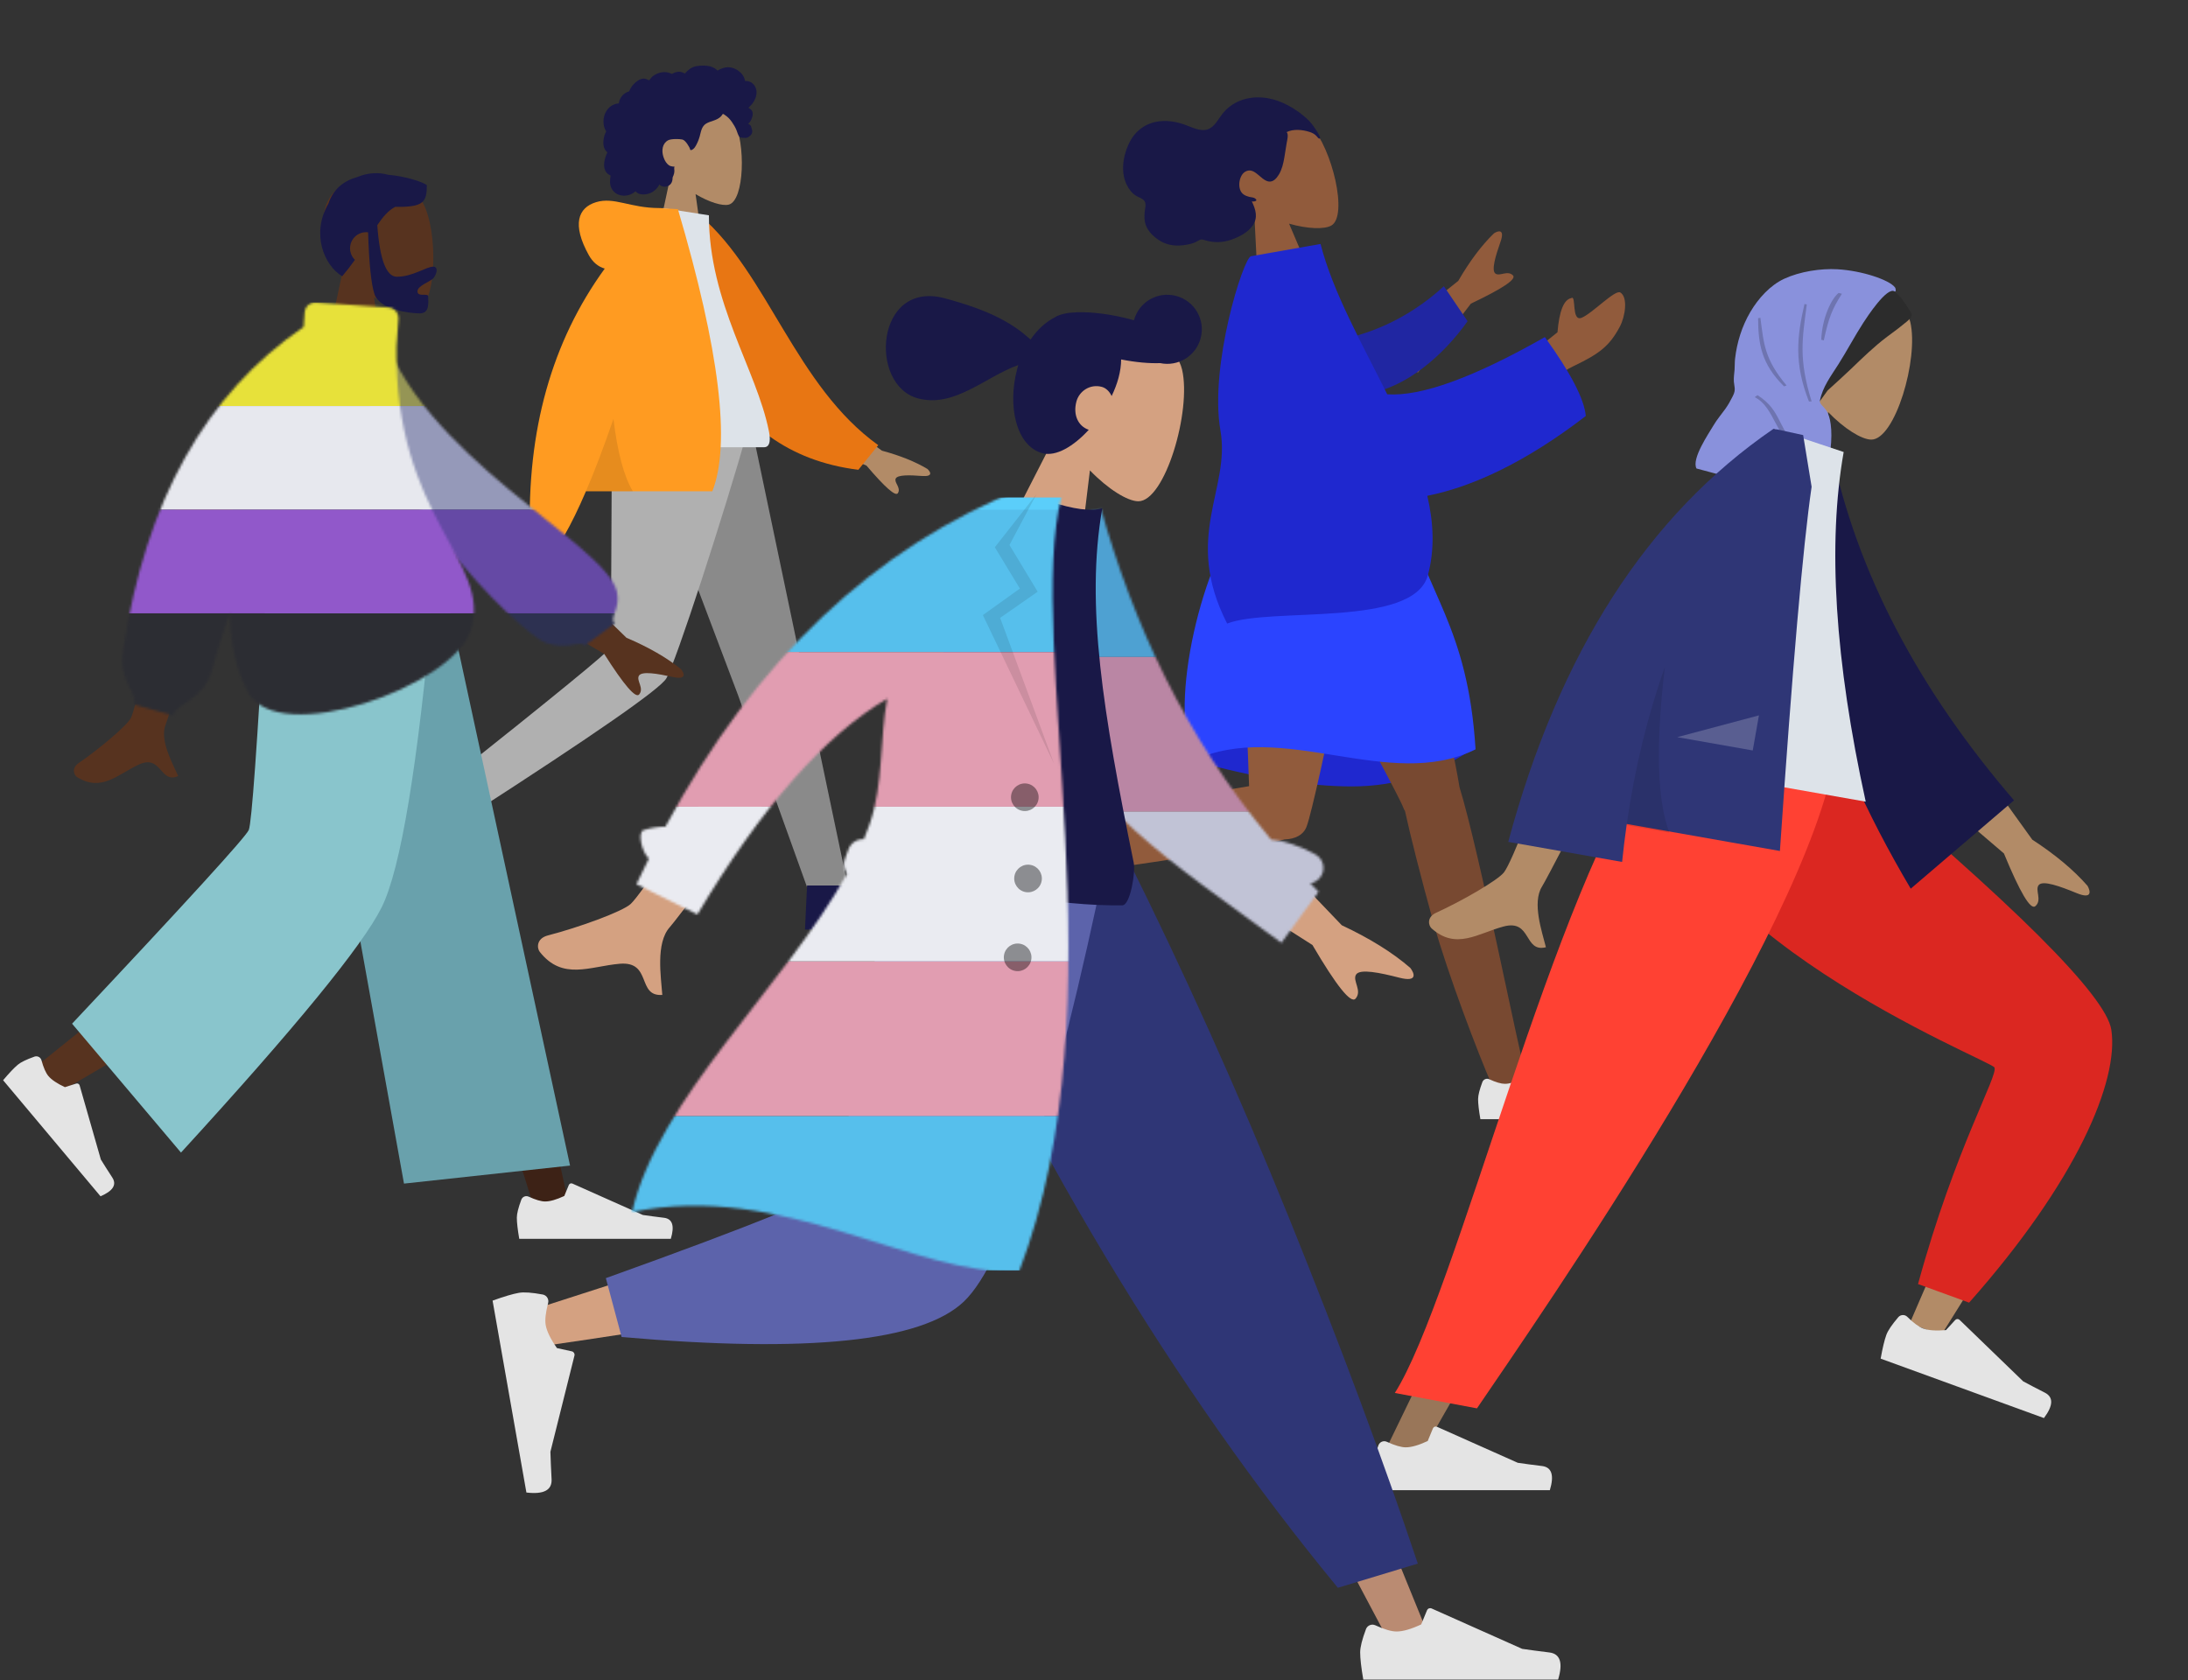 <svg xmlns="http://www.w3.org/2000/svg" width="897" height="689" viewBox="0 0 897 689" fill="none"><rect x="0" y="0" width="897" height="689" fill="#333333" stroke="none"/><path fill-rule="evenodd" clip-rule="evenodd" d="M514.082 85.04C507.98 80.835 503.049 75 501.569 67.377C497.305 45.414 528.586 42.115 537.338 51.432C546.091 60.748 552.793 88.534 545.77 92.5C542.969 94.082 536.05 93.899 528.474 91.715L540.33 119.586L516.153 126.064L514.082 85.04Z" fill="#915B3C"></path><path fill-rule="evenodd" clip-rule="evenodd" d="M540.93 55.706C540.313 54.36 539.308 52.95 538.478 51.742C537.408 50.185 536.071 48.881 534.665 47.691C532.019 45.451 529.063 43.58 525.982 42.195C520.354 39.665 513.893 39.067 508.3 41.322C505.477 42.46 502.941 44.333 501.026 46.833C499.296 49.091 497.86 52.118 495.086 53.051C492.068 54.066 488.527 52.11 485.616 51.096C482.335 49.953 479.013 49.37 475.625 49.705C469.95 50.267 465.335 53.471 462.784 58.935C460.069 64.749 459.036 72.485 463.339 78.071C464.139 79.11 465.029 79.927 466.146 80.503C467.171 81.032 468.643 81.491 469.298 82.598C469.993 83.775 469.373 85.7 469.269 86.958C469.121 88.76 469.1 90.616 469.751 92.358C470.82 95.217 473.416 97.525 475.88 98.933C478.389 100.365 481.13 100.837 483.875 100.658C485.707 100.538 487.537 100.253 489.27 99.649C490.131 99.349 490.84 98.897 491.639 98.476C492.415 98.065 492.936 98.161 493.76 98.427C497.584 99.661 501.308 99.537 504.988 98.215C508.094 97.099 511.549 95.348 513.557 92.477C515.788 89.289 514.837 85.97 513.206 82.59C514.018 82.754 516.062 82.442 514.496 81.342C513.876 80.907 512.927 80.916 512.236 80.748C511.431 80.551 510.585 80.246 509.871 79.765C506.992 77.822 507.834 72.074 510.373 70.483C514.146 68.12 516.624 73.687 519.961 74.404C521.88 74.817 523.328 73.162 524.269 71.617C525.529 69.547 526.109 67.096 526.522 64.65C526.861 62.635 527.138 60.611 527.496 58.601C527.663 57.662 528.383 54.943 527.452 54.182C530.238 52.806 533.845 53.151 536.811 54.076C538.037 54.458 539.032 54.975 539.904 55.996C540.091 56.215 540.552 56.891 540.888 56.834C541.512 56.728 541.085 56.044 540.93 55.706Z" fill="#191847"></path><path fill-rule="evenodd" clip-rule="evenodd" d="M489.586 311.982C514.605 318.979 536.19 322.478 554.341 322.478C572.493 322.478 589.354 317.09 604.922 306.314C580.439 299.131 560.277 295.54 544.434 295.54C528.592 295.54 510.309 301.021 489.586 311.982Z" fill="#1F28CF"></path><path fill-rule="evenodd" clip-rule="evenodd" d="M575.999 332.564C575.758 332.202 575.555 331.807 575.393 331.38C572.049 322.536 518.484 227.129 513.147 209.686H573.454C577.511 222.948 595.773 306.174 598.343 322.779C606.452 348.972 623.147 433.799 625.278 439.676C627.521 445.858 614.905 452.298 611.543 444.698C606.194 432.605 593.449 399.144 587.774 378.713C582.454 359.558 578.122 342.326 575.999 332.564Z" fill="#784931"></path><path fill-rule="evenodd" clip-rule="evenodd" d="M526.66 344.213C502.171 350.402 412.596 361.592 406.449 363.347C400.125 365.152 394.581 352.118 402.397 349.295C414.834 344.802 449.102 334.422 469.88 330.186C486.592 326.779 501.842 323.999 512.08 322.371C511.213 293.611 507.248 224.593 509.846 209.686H563.206C560.714 223.981 539.648 328.282 535.732 338.722C534.489 342.449 530.782 344.096 526.66 344.213Z" fill="#915B3C"></path><path fill-rule="evenodd" clip-rule="evenodd" d="M402.965 345.824C399.695 345.216 397.298 345.046 395.776 345.315C393.923 345.641 391.275 346.426 387.831 347.67C388.21 349.819 391.614 369.128 398.045 405.598C403.287 406.225 405.821 404.883 405.645 401.569C405.47 398.256 405.354 395.499 405.295 393.297L412.551 364.257C412.69 363.698 412.35 363.132 411.792 362.992C411.782 362.99 411.772 362.987 411.763 362.985L407.259 361.995C405.329 359.239 404.199 356.923 403.868 355.046C403.599 353.521 403.843 351.306 404.601 348.402L404.601 348.402C404.892 347.287 404.224 346.148 403.11 345.857C403.062 345.844 403.013 345.833 402.965 345.824Z" fill="#E4E4E4"></path><path fill-rule="evenodd" clip-rule="evenodd" d="M607.715 443.714C606.549 446.828 605.965 449.159 605.965 450.705C605.965 452.586 606.279 455.33 606.905 458.938C609.087 458.938 628.694 458.938 665.726 458.938C667.255 453.885 666.372 451.156 663.079 450.753C659.786 450.351 657.05 449.987 654.872 449.662L627.532 437.474C627.006 437.239 626.39 437.476 626.155 438.002C626.151 438.011 626.147 438.02 626.143 438.029L624.386 442.292C621.337 443.714 618.86 444.426 616.954 444.426C615.405 444.426 613.267 443.8 610.538 442.549L610.538 442.549C609.491 442.069 608.253 442.529 607.773 443.576C607.752 443.621 607.733 443.667 607.715 443.714Z" fill="#E4E4E4"></path><path fill-rule="evenodd" clip-rule="evenodd" d="M510.019 209.686C533.533 202.959 555.781 202.959 576.764 209.686C584.064 242.993 601.803 256.213 604.922 307.279C569.464 324.897 525.662 294.714 489.161 311.895C478.732 287.863 493.333 229.985 510.019 209.686Z" fill="#2B44FF"></path><path fill-rule="evenodd" clip-rule="evenodd" d="M565.635 140.981L597.841 115.171C602.528 107.086 607.405 100.589 612.472 95.679C614.1 94.635 617.097 93.649 615.121 99.259C613.146 104.869 611.32 110.859 613.062 112.173C614.804 113.487 618.07 110.647 620.278 112.951C621.75 114.487 615.995 118.338 603.012 124.505L581.291 152.79L565.635 140.981ZM624.372 147.61L638.515 136.247C639.238 127.499 641.122 122.829 644.169 122.238C646.324 120.732 644.098 132.017 648.387 130.316C652.675 128.615 662.112 118.622 664.273 119.933C667.469 121.871 666.314 129.757 664.059 133.976C659.844 141.861 655.761 145.024 645.182 150.088C639.652 152.735 633.936 157.095 628.035 163.167L624.372 147.61Z" fill="#915B3C"></path><path fill-rule="evenodd" clip-rule="evenodd" d="M547.507 139.693C559.97 137.359 576.156 131.786 591.934 117.376L601.655 131.706C591.544 146.028 576.075 159.059 560.933 161.293C549.001 163.053 540.4 149.761 547.507 139.693Z" fill="#2026A2"></path><path fill-rule="evenodd" clip-rule="evenodd" d="M568.72 161.682C582.559 162.65 604.101 154.832 633.346 138.227C643.909 152.874 649.499 163.658 650.118 170.58C625.816 189.282 603.973 199.561 585.144 203.306C587.723 214.415 588.239 225.327 585.373 235.887C579.48 257.595 521.003 248.764 503.086 255.691C484.806 219.992 504.576 200.688 500.335 176.531C495.69 150.076 509.75 105.616 512.875 105.065L541.373 100.041C546.507 119.964 558.347 140.832 568.72 161.682Z" fill="#1F28CF"></path><path fill-rule="evenodd" clip-rule="evenodd" d="M275.107 71.197C271.143 66.543 268.459 60.84 268.908 54.45C270.2 36.037 295.831 40.088 300.817 49.381C305.802 58.674 305.21 82.247 298.766 83.908C296.197 84.57 290.722 82.948 285.151 79.59L288.648 104.331H267.999L275.107 71.197Z" fill="#B28B67"></path><path fill-rule="evenodd" clip-rule="evenodd" d="M309.965 36.498C309.537 34.995 308.387 33.708 306.837 33.326C306.461 33.233 306.073 33.196 305.686 33.212C305.547 33.217 305.508 33.257 305.444 33.16C305.395 33.088 305.394 32.913 305.375 32.828C305.313 32.565 305.236 32.306 305.141 32.053C304.817 31.19 304.272 30.427 303.615 29.784C302.386 28.581 300.725 27.751 299 27.601C298.056 27.519 297.118 27.672 296.226 27.979C295.764 28.138 295.315 28.336 294.879 28.555C294.748 28.621 294.321 28.944 294.189 28.923C294.044 28.9 293.751 28.538 293.633 28.447C292.169 27.324 290.361 26.882 288.538 26.896C286.48 26.911 284.498 27.014 282.781 28.268C282.418 28.534 282.072 28.825 281.743 29.131C281.569 29.292 281.401 29.46 281.241 29.634C281.144 29.739 281.05 29.846 280.959 29.957C280.805 30.144 280.83 30.206 280.615 30.075C279.789 29.573 278.831 29.338 277.867 29.457C277.295 29.527 276.738 29.699 276.209 29.925C276.029 30.002 275.612 30.309 275.42 30.312C275.23 30.315 274.819 30.031 274.622 29.958C273.563 29.567 272.421 29.471 271.308 29.651C270.159 29.838 269.031 30.296 268.058 30.93C267.59 31.234 267.181 31.572 266.853 32.025C266.712 32.22 266.584 32.427 266.423 32.608C266.329 32.714 266.143 32.823 266.093 32.958C266.123 32.877 264.837 32.381 264.715 32.35C264.069 32.181 263.41 32.215 262.777 32.423C261.586 32.815 260.562 33.694 259.721 34.595C259.288 35.058 258.91 35.569 258.589 36.114C258.435 36.375 258.295 36.644 258.166 36.918C258.103 37.051 258.062 37.217 257.98 37.337C257.874 37.491 257.803 37.494 257.611 37.561C256.636 37.902 255.748 38.48 255.071 39.261C254.387 40.051 253.943 41.024 253.757 42.048C253.746 42.109 253.74 42.359 253.704 42.392C253.656 42.436 253.46 42.416 253.386 42.425C253.129 42.455 252.874 42.5 252.623 42.56C252.159 42.669 251.708 42.831 251.281 43.042C249.617 43.865 248.427 45.409 247.845 47.146C247.233 48.968 247.244 51.057 247.975 52.845C248.093 53.134 248.233 53.415 248.398 53.68C248.499 53.843 248.532 53.843 248.466 54.014C248.393 54.204 248.259 54.389 248.172 54.575C247.888 55.181 247.69 55.824 247.564 56.48C247.359 57.557 247.257 58.689 247.46 59.774C247.554 60.278 247.718 60.771 247.968 61.219C248.096 61.448 248.245 61.665 248.414 61.866C248.502 61.97 248.595 62.07 248.692 62.165C248.748 62.22 248.82 62.267 248.868 62.328C248.983 62.477 249.008 62.355 248.948 62.572C248.865 62.877 248.676 63.178 248.56 63.474C248.441 63.779 248.334 64.089 248.235 64.402C248.036 65.035 247.867 65.68 247.762 66.335C247.559 67.594 247.595 68.936 248.19 70.091C248.445 70.585 248.81 71.019 249.253 71.356C249.47 71.521 249.705 71.663 249.951 71.78C250.078 71.84 250.239 71.866 250.297 71.989C250.359 72.12 250.267 72.382 250.246 72.529C250.063 73.809 249.971 75.154 250.352 76.409C250.702 77.564 251.474 78.585 252.476 79.26C254.421 80.571 257.041 80.497 259.084 79.448C259.617 79.174 260.115 78.835 260.559 78.434C261.691 79.958 264.019 79.909 265.673 79.475C267.734 78.935 269.387 77.502 270.34 75.619C271.642 77.205 274.376 76.691 275.279 74.97C275.5 74.549 275.631 74.085 275.696 73.616C275.73 73.369 275.708 73.12 275.734 72.875C275.766 72.563 275.975 72.26 276.095 71.957C276.328 71.37 276.473 70.763 276.479 70.129C276.482 69.798 276.44 69.476 276.409 69.147C276.381 68.852 276.463 68.576 276.509 68.285C275.981 68.372 275.337 68.229 274.839 68.076C274.35 67.926 273.893 67.53 273.548 67.168C272.747 66.328 272.258 65.227 271.924 64.131C271.189 61.726 271.49 58.841 273.909 57.521C275.036 56.906 278.412 56.908 279.754 57.212C281.166 57.532 282.765 60.645 282.844 60.938C282.893 61.119 282.868 61.343 283.035 61.464C283.401 61.73 284.004 61.269 284.273 61.042C284.739 60.65 285.071 60.127 285.359 59.598C285.985 58.446 286.49 57.21 286.847 55.948C287.122 54.975 287.298 53.972 287.658 53.023C288.015 52.08 288.579 51.237 289.456 50.703C290.41 50.121 291.504 49.815 292.551 49.45C293.589 49.088 294.609 48.645 295.414 47.877C295.591 47.708 295.763 47.528 295.905 47.329C296.018 47.172 296.129 46.872 296.3 46.772C296.566 46.617 296.955 47.02 297.185 47.166C298.321 47.888 299.269 48.894 300.034 49.993C300.794 51.087 301.418 52.139 301.924 53.36C302.3 54.265 302.535 55.425 303.196 56.167C303.492 56.498 305.686 56.699 306.397 56.409C307.108 56.12 307.904 55.369 308.143 54.898C308.387 54.416 308.445 53.887 308.341 53.36C308.28 53.05 308.154 52.76 308.086 52.455C308.028 52.199 307.976 51.957 307.851 51.722C307.615 51.278 307.211 50.958 306.725 50.825C307.231 50.358 307.651 49.799 307.941 49.175C308.243 48.526 308.498 47.737 308.571 47.026C308.63 46.447 308.539 45.848 308.222 45.351C307.89 44.83 307.302 44.49 306.793 44.165C307.571 43.556 308.236 42.816 308.783 41.998C309.847 40.405 310.505 38.397 309.965 36.498Z" fill="#191847"></path><path fill-rule="evenodd" clip-rule="evenodd" d="M261.18 175.53L302.549 284.995L331.545 365.676H348.079L308.22 175.53L261.18 175.53Z" fill="#8A8A8A"></path><path fill-rule="evenodd" clip-rule="evenodd" d="M250.955 175.53C250.506 213.09 250.831 263.657 249.783 265.999C249.085 267.56 227.359 285.343 184.605 319.35L193.127 333.842C243.885 301.109 270.562 282.562 273.157 278.201C277.05 271.659 296.606 211.463 306.78 175.53H250.955Z" fill="#B0B0B0"></path><path fill-rule="evenodd" clip-rule="evenodd" d="M169.612 329.102L184.006 318.147L195.62 331.988C196.514 342.422 199.968 354.125 205.984 367.095L203.348 369.307L182.332 344.261L176.461 334.587L175.143 335.693L169.612 329.102Z" fill="#191847"></path><path fill-rule="evenodd" clip-rule="evenodd" d="M330.011 381.163L330.871 363.095H348.939C357.507 369.117 368.692 373.993 382.495 377.721V381.163H349.8L338.615 379.442V381.163H330.011Z" fill="#191847"></path><path fill-rule="evenodd" clip-rule="evenodd" d="M334.107 164.646L361.552 184.8C368.996 186.808 375.215 189.307 380.209 192.297C381.389 193.372 382.814 195.549 377.922 195.173C373.029 194.796 367.866 194.621 367.191 196.289C366.516 197.958 369.477 199.954 368.112 202.205C367.202 203.707 362.904 199.943 355.218 190.914L328.04 179.644L334.107 164.646ZM228.733 165.342L246.712 165.413C235.611 201.251 229.617 220.267 228.733 222.46C226.742 227.393 230.955 234.908 232.756 238.946C226.888 241.572 227.514 231.848 220.112 235.291C213.355 238.435 208.216 244.13 200.41 239.313C199.45 238.721 198.398 236.492 200.939 234.749C207.27 230.409 216.392 222.811 217.625 220.311C219.306 216.901 223.008 198.578 228.733 165.342Z" fill="#B28B67"></path><path fill-rule="evenodd" clip-rule="evenodd" d="M279.829 89.896L287.268 88.62C314.873 112.466 326.211 158.277 360.046 182.545L351.902 192.64C293.203 185.372 278.654 129.494 279.829 89.896Z" fill="#E87613"></path><path fill-rule="evenodd" clip-rule="evenodd" d="M247.396 183.393C277.227 183.393 299.171 183.393 313.226 183.393C316.234 183.393 315.667 179.049 315.232 176.858C310.214 151.562 290.623 124.294 290.623 88.286L271.635 85.309C255.929 110.568 250.498 141.668 247.396 183.393Z" fill="#DDE3E9"></path><path fill-rule="evenodd" clip-rule="evenodd" d="M247.925 110.138C245.167 109.345 242.984 107.496 241.374 104.591C234.433 92.068 236.94 85.173 244.357 82.907C251.774 80.64 258.388 85.309 270.205 85.309C270.848 85.309 271.437 85.349 271.971 85.43L277.916 85.769C294.971 143.57 299.674 182.134 292.027 201.461H240.214C237.144 208.619 234.206 214.642 231.401 219.529H217.283C215.954 176.568 226.168 140.104 247.925 110.138Z" fill="#FF9B21"></path><path fill-rule="evenodd" clip-rule="evenodd" d="M251.496 171.776C253.126 185.41 255.774 195.305 259.442 201.461H240.214C243.794 193.111 247.555 183.216 251.496 171.776H251.496Z" fill="black" fill-opacity="0.1"></path><path fill-rule="evenodd" clip-rule="evenodd" d="M738.409 153.248C734.555 145.143 732.917 136.036 735.981 127.144C744.809 101.525 779.617 117.008 783.156 132.08C786.695 147.153 776.898 180.356 767.129 180.263C763.233 180.226 756.087 175.845 749.462 168.965L745.021 205.379L715.739 197.532L738.409 153.248Z" fill="#B28B67"></path><path fill-rule="evenodd" clip-rule="evenodd" d="M778.886 121.622C778.322 121.042 777.145 119.822 776.516 119.325C776.368 119.206 775.415 118.05 775.381 118.053C774.408 118.115 771.528 118.533 771.049 119.434C770.995 119.497 770.943 119.557 770.894 119.607C770.35 120.175 769.832 120.766 769.327 121.371C768.218 122.697 767.187 124.118 766.187 125.533C764.238 128.29 762.419 131.157 760.677 134.053C758.903 137.001 757.258 140.023 755.527 142.997C753.036 147.275 750.224 151.346 747.741 155.625C746.156 158.357 744.915 161.219 744.312 164.306C744.304 164.343 744.296 164.38 744.289 164.417C744.286 164.433 744.284 164.448 744.282 164.464C744.192 164.939 744.118 165.42 744.06 165.907C744.011 166.323 743.963 166.741 743.918 167.16C745.665 165.195 747.204 162.927 748.762 160.8C748.915 160.592 749.064 160.381 749.211 160.169C749.637 159.767 750.068 159.37 750.503 158.976C753.241 156.492 755.983 154.02 758.657 151.46C763.465 146.856 768.273 142.126 773.579 138.137C775.146 136.959 776.734 135.811 778.29 134.617C779.175 133.937 780.047 133.239 780.902 132.519C781.514 132.005 784.027 130.313 783.686 128.801C783.512 128.028 780.347 123.127 778.886 121.622Z" fill="#2C2C2C"></path><path fill-rule="evenodd" clip-rule="evenodd" d="M776.698 119.493C777.292 119.887 777.338 118.444 776.835 117.797C774.501 114.8 763.526 110.999 753.247 110.411C746.361 110.018 737.871 111.355 731.5 114.292C725.756 116.939 720.848 122.336 717.564 127.94C714.116 133.824 712.077 140.376 711.304 147.151C711.135 148.639 711.229 150.126 711.109 151.595C710.975 153.249 710.716 154.807 710.818 156.479C710.881 157.503 711.169 158.567 711.184 159.584C711.202 160.744 710.748 161.691 710.23 162.728C709.387 164.418 708.458 166.08 707.359 167.615C705.709 169.92 703.897 172.007 702.451 174.471C700.527 177.749 693.362 188.172 695.502 192.11L752.259 207.318C751.874 203.037 748.814 197.299 749.063 192.893C749.21 190.298 750.406 184.864 750.404 184.654C751.488 175.495 750.119 170.615 748.964 168.668C747.809 166.721 745.852 165.693 746.1 164.339C747.125 158.738 750.712 154.07 753.681 149.382C757.22 143.795 760.291 137.92 763.883 132.37C765.474 129.912 773.617 117.447 776.698 119.493Z" fill="#8991DC"></path><path fill-rule="evenodd" clip-rule="evenodd" d="M755.109 120.467C751.149 126.684 749.718 130.186 747.692 139.588L746.642 139.307C747.027 130.025 750.981 122.249 753.789 120.113L755.109 120.467ZM721.7 130.299C723.095 141.045 723.382 147.247 732.421 158.063L731.4 158.435C722.022 149.206 720.805 140.869 720.753 130.477L721.7 130.299ZM740.726 124.841C738.857 139.063 737.283 147.051 742.694 164.606L741.608 164.644C735.401 148.959 736.723 137.868 739.768 124.666L740.726 124.841ZM719.368 162.853L720.507 162.038C731.245 168.851 727.908 176.081 740.615 187.713L739.181 188.13C727.683 179.331 727.727 167.079 719.368 162.853Z" fill="black" fill-opacity="0.2"></path><path fill-rule="evenodd" clip-rule="evenodd" d="M678.758 309.177C681.035 340.262 827.759 431.781 828.615 434.349C828.996 435.49 813.773 471.565 782.946 542.575L795.772 547.559C843.055 472.355 865.482 430.746 863.054 422.732C859.576 411.26 821.629 373.518 749.212 309.508L678.758 309.177Z" fill="#B28B67"></path><path fill-rule="evenodd" clip-rule="evenodd" d="M786.321 526.538L807.261 534.161C851.417 484.34 868.725 443.234 865.569 422.289C863.465 408.326 825.649 370.648 752.12 309.253L677.256 309.253C679.811 381.242 815.805 434.622 817.624 437.69C819.443 440.758 801.542 470.803 786.321 526.538Z" fill="#DB2721"></path><path fill-rule="evenodd" clip-rule="evenodd" d="M778.227 540.126C775.609 543.188 773.979 545.599 773.339 547.358C772.56 549.499 771.779 552.752 770.998 557.118C773.481 558.022 795.796 566.144 837.944 581.484C841.777 576.366 841.903 572.896 838.322 571.073C834.74 569.25 831.777 567.703 829.433 566.431L803.366 541.234C802.864 540.749 802.064 540.763 801.58 541.264C801.571 541.273 801.563 541.282 801.555 541.29L797.789 545.414C793.73 545.77 790.616 545.553 788.446 544.764C786.684 544.122 784.509 542.525 781.921 539.97L781.921 539.97C780.928 538.99 779.329 539.001 778.349 539.994C778.306 540.036 778.266 540.081 778.227 540.126Z" fill="#E4E4E4"></path><path fill-rule="evenodd" clip-rule="evenodd" d="M695.628 309.177L630.267 466.091L566.026 598.749H581.183L747.004 309.177H695.628Z" fill="#997659"></path><path fill-rule="evenodd" clip-rule="evenodd" d="M565.12 592.625C563.707 596.397 563 599.22 563 601.093C563 603.37 563.379 606.694 564.138 611.064C566.781 611.064 590.528 611.064 635.381 611.064C637.232 604.944 636.164 601.639 632.175 601.151C628.186 600.663 624.873 600.223 622.234 599.829L589.121 585.068C588.484 584.783 587.737 585.07 587.453 585.707C587.449 585.718 587.444 585.729 587.439 585.74L585.311 590.903C581.618 592.626 578.618 593.487 576.309 593.487C574.433 593.487 571.843 592.73 568.538 591.215L568.538 591.215C567.27 590.633 565.77 591.19 565.189 592.458C565.164 592.513 565.141 592.569 565.12 592.625Z" fill="#E4E4E4"></path><path fill-rule="evenodd" clip-rule="evenodd" d="M571.827 571.191L605.505 577.506C631.544 539.224 740.52 382.251 752.469 309.177H677.495C637.594 362.002 596.648 532.275 571.827 571.191Z" fill="#FF4133"></path><path fill-rule="evenodd" clip-rule="evenodd" d="M803.979 303.712L833.156 344.301C842.637 350.483 850.187 356.793 855.804 363.233C856.963 365.269 857.966 368.955 851.306 366.21C844.645 363.465 837.516 360.878 835.816 362.901C834.117 364.925 837.345 369.055 834.418 371.579C832.467 373.263 828.174 366.057 821.538 349.964L788.704 321.899L803.979 303.712ZM646.716 280.981L672.693 285.667C647.506 334.651 633.994 360.615 632.155 363.56C628.019 370.186 632.194 382.124 633.77 388.422C624.617 390.722 628 376.822 616.42 379.914C605.85 382.737 596.968 389.661 586.91 380.707C585.673 379.606 584.721 376.115 588.839 374.243C599.098 369.581 614.224 360.923 616.644 357.622C619.943 353.12 629.967 327.573 646.716 280.981Z" fill="#B28B67"></path><path fill-rule="evenodd" clip-rule="evenodd" d="M739.823 184.929L750.905 184.98C761.267 234.508 786.187 282.244 825.667 328.189L783.327 364.404C746.679 302.435 728.031 241.878 739.823 184.929Z" fill="#191847"></path><path fill-rule="evenodd" clip-rule="evenodd" d="M669.098 311.837L764.881 328.726C752.204 270.857 749.191 223.066 755.84 185.353L727.707 175.953C698.56 208.469 684.219 252.302 669.098 311.837Z" fill="#DDE3E9"></path><path fill-rule="evenodd" clip-rule="evenodd" d="M727.091 175.866C727.096 175.86 727.101 175.854 727.106 175.848L728.992 176.18C731.235 176.656 734.648 177.402 739.23 178.419L742.694 199.601C739.143 224.057 734.812 273.841 729.7 348.952L666.912 337.881C666.179 343.001 665.544 348.188 665.008 353.442L618.322 345.21C639.197 267.655 675.447 211.199 727.072 175.842L727.091 175.866L727.091 175.866Z" fill="#2F3676"></path><path fill-rule="evenodd" clip-rule="evenodd" d="M682.547 273.463C678.737 305.517 679.353 328.186 684.395 341.469L666.842 338.373C670.1 315.403 675.335 293.766 682.547 273.463L682.547 273.463Z" fill="black" fill-opacity="0.1"></path><path fill-rule="evenodd" clip-rule="evenodd" d="M687.6 302.273L721.099 293.339L718.561 307.732L687.6 302.273Z" fill="white" fill-opacity="0.2"></path><path fill-rule="evenodd" clip-rule="evenodd" d="M140.494 111.172C135.418 105.214 131.983 97.913 132.557 89.731C134.211 66.159 167.025 71.344 173.407 83.242C179.79 95.139 179.032 125.318 170.783 127.444C167.493 128.292 160.484 126.215 153.351 121.916L157.829 153.59H131.393L140.494 111.172Z" fill="#57331F"></path><path fill-rule="evenodd" clip-rule="evenodd" d="M154.673 92.335C155.685 106.431 158.362 113.479 162.704 113.479C169.217 113.479 174.742 109.344 177.6 109.344C179.683 109.344 179.218 111.951 177.837 113.884C176.698 115.479 171.15 117.016 171.15 119.488C171.15 121.96 175.534 120.048 175.534 121.514C175.534 123.939 176.304 128.499 172.094 128.499C167.834 128.499 155.62 126.947 153.527 120.624C152.176 116.544 151.302 108.088 150.906 95.257C150.648 95.227 150.385 95.211 150.118 95.211C146.468 95.211 143.509 98.17 143.509 101.82C143.509 103.673 144.272 105.348 145.5 106.548C143.971 108.706 142.257 110.961 140.293 113.288C132.915 108.862 127.441 95.904 134.654 83.456C136.647 77.358 141.161 74.101 146.491 72.589C150.809 70.782 155.292 70.579 159.076 71.662C166.493 72.298 173.116 74.56 174.994 75.903C174.994 82.925 173.633 85.009 162.011 84.825C159.155 86.333 156.96 88.93 154.673 92.335Z" fill="#191847"></path><path fill-rule="evenodd" clip-rule="evenodd" d="M129.272 244.742L183.335 381.578L219.596 497.261H233.914L178.48 244.742L129.272 244.742Z" fill="#3D2216"></path><path fill-rule="evenodd" clip-rule="evenodd" d="M118.386 244.742C117.81 292.827 109.414 357.566 108.073 360.563C107.178 362.561 76.308 387.973 15.461 436.797L25.323 447.35C97.117 405.49 134.675 381.768 137.997 376.185C142.98 367.81 159.205 290.744 172.23 244.742H118.386Z" fill="#57331F"></path><path fill-rule="evenodd" clip-rule="evenodd" d="M14.142 433.274C10.83 434.444 8.548 435.554 7.297 436.604C5.775 437.881 3.768 439.998 1.274 442.954C2.755 444.719 16.066 460.583 41.208 490.546C46.334 488.352 47.943 485.786 46.033 482.847C44.123 479.909 42.56 477.449 41.344 475.466L32.644 445.071C32.477 444.486 31.867 444.148 31.282 444.315C31.272 444.318 31.262 444.321 31.252 444.324L26.61 445.797C23.389 444.296 21.132 442.774 19.838 441.232C18.786 439.979 17.84 437.824 17 434.767L17 434.767C16.677 433.594 15.465 432.904 14.292 433.227C14.241 433.241 14.191 433.256 14.142 433.274Z" fill="#E4E4E4"></path><path fill-rule="evenodd" clip-rule="evenodd" d="M213.733 491.92C212.501 495.21 211.884 497.671 211.884 499.304C211.884 501.291 212.215 504.189 212.877 508C215.181 508 235.89 508 275.004 508C276.618 502.663 275.686 499.781 272.208 499.356C268.729 498.93 265.84 498.546 263.539 498.203L234.663 485.33C234.108 485.082 233.456 485.332 233.209 485.887C233.205 485.897 233.2 485.906 233.196 485.916L231.34 490.419C228.12 491.921 225.504 492.672 223.491 492.672C221.855 492.672 219.596 492.012 216.714 490.69L216.714 490.69C215.608 490.183 214.3 490.669 213.793 491.775C213.771 491.823 213.751 491.871 213.733 491.92Z" fill="#E4E4E4"></path><path fill-rule="evenodd" clip-rule="evenodd" d="M165.622 485.345L233.699 477.957L183.246 244.742H122.271L165.622 485.345Z" fill="#69A1AC"></path><path fill-rule="evenodd" clip-rule="evenodd" d="M29.543 419.771L74.197 472.626C121.231 421.257 148.652 387.739 156.46 372.071C164.268 356.403 171.287 313.96 177.516 244.742H108.87C105.467 305.637 103.173 337.502 101.989 340.335C100.804 343.169 76.655 369.648 29.543 419.771Z" fill="#89C5CC"></path><path fill-rule="evenodd" clip-rule="evenodd" d="M225.623 231.083L256.827 261.523C265.905 265.396 273.344 269.672 279.143 274.352C280.447 275.925 281.867 278.939 275.731 277.59C269.596 276.241 263.081 275.098 261.928 277.094C260.775 279.089 264.173 282.147 262.042 284.758C260.621 286.499 255.843 280.961 247.707 268.145L215.26 249.015L225.623 231.083ZM73.04 203.534L97.16 203.624C78.79 263.143 69.038 294.305 67.905 297.113C65.357 303.429 70.75 313.049 73.057 318.219C65.544 321.58 66.345 309.131 56.868 313.54C48.219 317.564 41.639 324.856 31.645 318.69C30.417 317.931 29.07 315.077 32.323 312.847C40.428 307.289 52.107 297.563 53.685 294.362C55.837 289.996 62.289 259.72 73.04 203.534Z" fill="#57331F"></path><mask id="mask0" maskUnits="userSpaceOnUse" x="135" y="132" width="128" height="135"><path fill-rule="evenodd" clip-rule="evenodd" d="M146.538 135.111L156.063 133.477C171.067 186.517 248.159 222.67 252.892 242.498C254.628 249.769 249.395 253.444 252.098 255.659L239.717 264.722C237.621 262.276 233.147 266.75 223.804 263.621C214.461 260.491 146.538 197.914 146.538 135.111Z" fill="#191847"></path></mask><g mask="url(#mask0)"><rect x="61" y="124" width="276" height="42.5" fill="#FCF434"></rect><rect x="61" y="166.5" width="276" height="42.5" fill="#FCFCFC"></rect><rect x="61" y="251.5" width="276" height="42.5" fill="#2C2C2C"></rect><rect x="61" y="209" width="276" height="42.5" fill="#9C5CD4"></rect><rect x="61" y="37" width="276" height="343" fill="#2F3676" fill-opacity="0.5"></rect></g><mask id="mask1" maskUnits="userSpaceOnUse" x="50" y="124" width="145" height="170"><path fill-rule="evenodd" clip-rule="evenodd" d="M162.56 142.163C161.462 212.383 202.054 230.295 193.013 258.464C185.546 281.726 114.079 306.732 101.712 283.93C96.707 274.7 94.435 263.537 94.178 251.4C91.017 260.724 88.517 268.751 86.678 275.481C83.506 287.091 71.208 288.936 71.208 293.409L55.005 288.936C56.104 282.86 48.466 279.902 50.514 266.327C59.69 205.505 84.346 161.417 124.48 134.064L124.895 128.126C125.065 125.698 127.17 123.868 129.598 124.038L159.266 126.113C161.693 126.282 163.523 128.388 163.353 130.815L162.56 142.163Z" fill="#2F3676"></path></mask><g mask="url(#mask1)"><rect x="-16" y="124" width="276" height="42.5" fill="#FCF434"></rect><rect x="-16" y="166.5" width="276" height="42.5" fill="#FCFCFC"></rect><rect x="-16" y="251.5" width="276" height="42.5" fill="#2C2C2C"></rect><rect x="-16" y="209" width="276" height="42.5" fill="#9C5CD4"></rect><rect x="-16" y="37" width="276" height="343" fill="#2F3676" fill-opacity="0.1"></rect></g><path fill-rule="evenodd" clip-rule="evenodd" d="M434.429 175.255C430.107 166.165 428.269 155.951 431.704 145.98C441.6 117.249 480.63 134.617 484.6 151.521C488.57 168.425 477.588 205.66 466.635 205.555C462.267 205.513 454.254 200.599 446.825 192.883L441.849 233.719L409.015 224.916L434.429 175.255Z" fill="#D4A181"></path><path fill-rule="evenodd" clip-rule="evenodd" d="M446.348 176.243C440.184 182.967 432.977 187.344 427.351 185.836C416.667 182.972 412.896 166.647 417.011 151.285C417.155 150.746 417.309 150.212 417.473 149.686C404.093 154.413 391.287 167.369 376.332 163.36C355.986 157.906 358.899 114.693 387.325 122.314C406.657 127.496 415.412 132.865 422.49 139.231C425.327 135.106 428.818 131.935 432.549 130.067C433.492 129.445 434.813 128.962 436.441 128.622C437.446 128.378 438.458 128.23 439.469 128.186C444.898 127.694 452.4 128.332 460.472 130.197C461.979 130.545 463.449 130.923 464.875 131.325C466.917 123.795 474.667 119.332 482.207 121.353C489.762 123.379 494.246 131.146 492.222 138.703C490.265 146.011 482.938 150.445 475.625 148.897C471.159 149.064 465.609 148.578 459.627 147.396C459.623 149.696 459.28 152.217 458.542 154.972C457.89 157.405 456.931 159.913 455.735 162.401C454.866 160.544 453.426 159.098 451.696 158.634C446.857 157.337 442.422 160.416 441.29 164.643C439.853 170.009 441.91 174.72 446.348 176.243Z" fill="#191847"></path><path fill-rule="evenodd" clip-rule="evenodd" d="M386.267 350.151L491.495 526.131L570.387 674.907H587.379L455.196 350.151L386.267 350.151Z" fill="#BA8B72"></path><path fill-rule="evenodd" clip-rule="evenodd" d="M559.997 668.039C558.412 672.27 557.62 675.435 557.62 677.536C557.62 680.09 558.046 683.818 558.897 688.719C561.859 688.719 588.483 688.719 638.77 688.719C640.845 681.855 639.647 678.149 635.175 677.602C630.703 677.054 626.988 676.56 624.03 676.119L586.906 659.564C586.192 659.245 585.354 659.566 585.036 660.281C585.031 660.293 585.025 660.305 585.02 660.317L582.634 666.108C578.494 668.04 575.13 669.006 572.542 669.006C570.439 669.006 567.535 668.157 563.829 666.458L563.829 666.458C562.407 665.805 560.726 666.43 560.074 667.852C560.046 667.914 560.02 667.976 559.997 668.039Z" fill="#E4E4E4"></path><path fill-rule="evenodd" clip-rule="evenodd" d="M548.476 651.084L581.246 641.168C566.889 598.233 549.292 550.986 528.455 499.425C507.619 447.864 485.241 398.106 461.323 350.151H368.769C395.362 410.812 423.553 465.929 453.344 515.504C483.135 565.079 514.845 610.272 548.476 651.084Z" fill="#2F3676"></path><path fill-rule="evenodd" clip-rule="evenodd" d="M379.351 350.151C369.42 411.992 350.265 491 348.457 493.439C347.252 495.064 303.865 509.607 218.298 537.067L221.969 552.056C324.008 537.329 377.773 525.903 383.266 517.778C391.505 505.591 432.644 409.313 448.577 350.151H379.351Z" fill="#D4A181"></path><path fill-rule="evenodd" clip-rule="evenodd" d="M248.376 524.11L254.842 548.251C331.161 554.947 377.923 550.109 395.129 533.737C412.335 517.365 431.944 456.17 453.957 350.151H365.702C351.755 436.966 343.958 482.196 342.31 485.84C340.663 489.484 309.351 502.241 248.376 524.11Z" fill="#5C63AB"></path><path fill-rule="evenodd" clip-rule="evenodd" d="M222.491 530.823C218.05 529.997 214.796 529.767 212.728 530.132C210.213 530.575 206.616 531.642 201.939 533.331C202.453 536.25 207.075 562.478 215.806 612.015C222.924 612.867 226.365 611.043 226.127 606.543C225.89 602.042 225.732 598.297 225.652 595.307L235.507 555.86C235.697 555.101 235.236 554.332 234.477 554.142C234.464 554.139 234.451 554.136 234.438 554.133L228.322 552.788C225.701 549.045 224.166 545.899 223.716 543.349C223.351 541.278 223.684 538.269 224.713 534.324L224.713 534.324C225.108 532.81 224.202 531.262 222.688 530.867C222.623 530.85 222.557 530.836 222.491 530.823Z" fill="#E4E4E4"></path><path fill-rule="evenodd" clip-rule="evenodd" d="M511.342 338.881L550.071 379.403C561.563 384.788 570.93 390.618 578.171 396.893C579.776 398.973 581.465 402.91 573.642 400.901C565.819 398.892 557.5 397.131 555.929 399.643C554.357 402.156 558.586 406.238 555.731 409.498C553.828 411.672 547.936 404.34 538.057 387.504L497.223 361.461L511.342 338.881ZM312.422 289.757L336.199 298.538C297.721 350.088 277.18 377.31 274.578 380.204C268.721 386.715 271.008 400.712 271.521 407.973C260.968 408.731 267.408 394.04 254.02 395.199C241.801 396.257 230.646 402.173 221.283 390.326C220.132 388.87 219.76 384.828 224.671 383.564C236.906 380.414 255.293 373.799 258.607 370.625C263.126 366.296 281.064 339.34 312.422 289.757Z" fill="#D4A181"></path><mask id="mask2" maskUnits="userSpaceOnUse" x="426" y="208" width="117" height="179"><path fill-rule="evenodd" clip-rule="evenodd" d="M521.083 344.254C526.88 344.853 532.939 346.9 539.218 350.328C542.308 352.014 543.446 355.887 541.76 358.977C540.781 360.772 539.065 361.908 537.192 362.215C538.305 363.372 539.431 364.526 540.568 365.677L525.306 386.615C482.228 354.729 440.967 329.139 427.592 286.685C423.103 272.437 433.214 228.511 435.408 212.269L451.403 208.782C464.619 255.441 485.491 301.649 521.083 344.254Z" fill="#69A1AC"></path></mask><g mask="url(#mask2)"><rect x="349" y="206" width="276" height="63.4" fill="#5BCEFA"></rect><rect x="349" y="269.4" width="276" height="63.4" fill="#F5A8B8"></rect><rect x="349" y="332.8" width="276" height="63.4" fill="white"></rect><rect x="349" y="110" width="276" height="286" fill="#2F3676" fill-opacity="0.3"></rect></g><path fill-rule="evenodd" clip-rule="evenodd" d="M356.589 352.969C399.587 365.522 434.1 371.611 460.127 371.235C463.352 371.189 465.585 357.714 464.786 353.786C452.34 292.607 444.901 248.117 451.903 208.385C447.389 209.815 440.098 208.862 430.03 205.527C395.04 241.573 373.993 286.301 356.589 352.969Z" fill="#191847"></path><mask id="mask3" maskUnits="userSpaceOnUse" x="259" y="200" width="179" height="322"><path fill-rule="evenodd" clip-rule="evenodd" d="M347.25 358.3C346.008 356.636 345.602 354.398 346.365 352.301L347.818 348.307C348.802 345.601 351.429 343.967 354.162 344.122C354.999 342.111 355.769 340.103 356.466 338.099C362.354 321.163 360.556 303.221 363.74 286.475C337.94 301.658 311.996 331.156 285.91 374.971L260.935 362.571C262.598 359.013 264.289 355.508 266.008 352.055C263.272 349.791 261.115 341.246 263.906 340.372C266.787 339.469 269.755 338.999 272.801 338.952C309.777 270.449 358.653 224.202 419.428 200.211L424.28 201.067L435.29 203.009C419.733 263.958 460.471 410.203 417.775 521.43C374.746 523.374 320.714 484.176 259.132 497.012C269.447 451.006 321.931 404.081 347.25 358.3L347.25 358.3Z" fill="#89C5CC"></path></mask><g mask="url(#mask3)"><rect x="219" y="204" width="276" height="63.4" fill="#5BCEFA"></rect><rect x="219" y="457.6" width="276" height="63.4" fill="#5BCEFA"></rect><rect x="219" y="267.4" width="276" height="63.4" fill="#F5A8B8"></rect><rect x="219" y="394.2" width="276" height="63.4" fill="#F5A8B8"></rect><rect x="219" y="330.8" width="276" height="63.4" fill="white"></rect><rect x="219" y="209" width="276" height="343" fill="#2F3676" fill-opacity="0.1"></rect></g><path fill-rule="evenodd" clip-rule="evenodd" d="M424.944 202.616L413.847 223.48L425.414 242.628L410.02 253.357L432.14 313.206L402.939 252.219L418.119 241.341L407.84 224.409L424.944 202.616Z" fill="black" fill-opacity="0.1"></path><path fill-rule="evenodd" clip-rule="evenodd" d="M419.155 332.494C416.074 331.95 414.016 329.011 414.56 325.929C415.103 322.847 418.041 320.79 421.122 321.333C424.203 321.877 426.261 324.816 425.718 327.898C425.175 330.979 422.237 333.037 419.155 332.494ZM420.474 365.81C417.393 365.267 415.335 362.328 415.879 359.246C416.422 356.164 419.36 354.106 422.441 354.65C425.523 355.193 427.58 358.132 427.037 361.214C426.494 364.296 423.556 366.354 420.474 365.81ZM416.214 398.143C413.133 397.599 411.075 394.66 411.618 391.578C412.162 388.496 415.1 386.439 418.181 386.982C421.262 387.526 423.32 390.465 422.777 393.547C422.234 396.629 419.295 398.686 416.214 398.143Z" fill="black" fill-opacity="0.4"></path></svg>